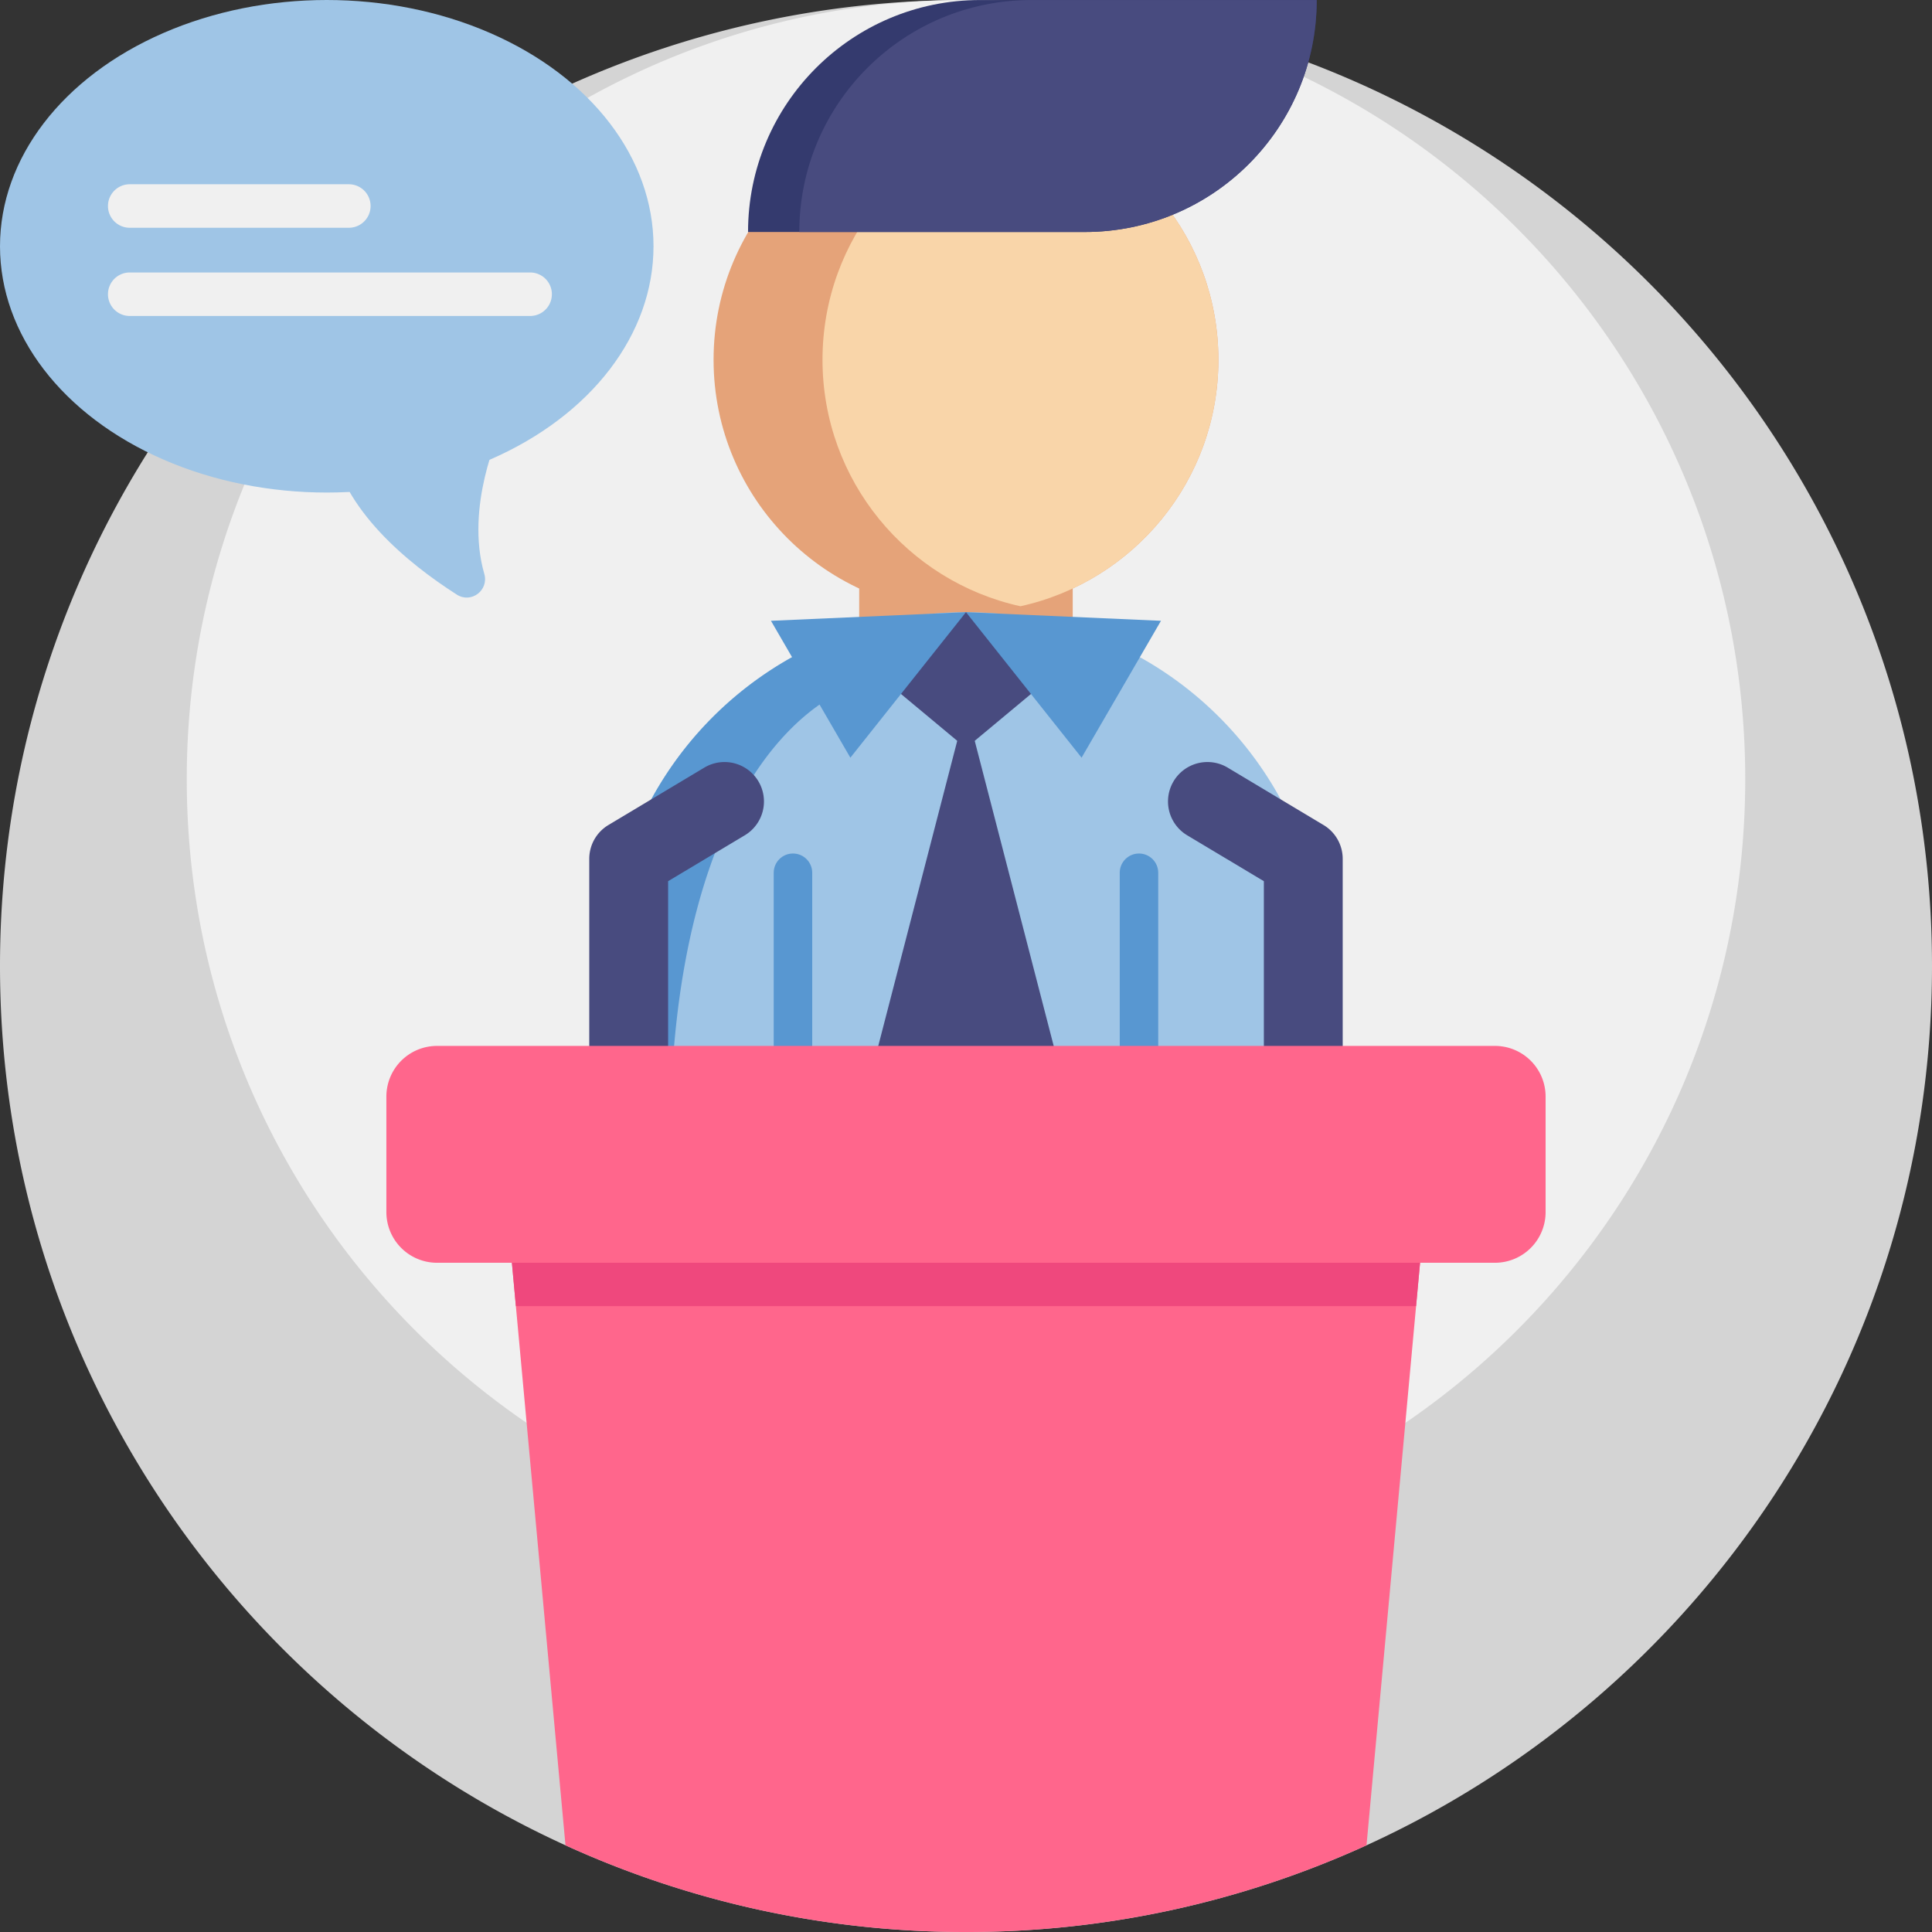 <svg width="102" height="102" viewBox="0 0 102 102" xmlns="http://www.w3.org/2000/svg"><rect x="0" y="0" width="102" height="102" fill="#333333" stroke="none"/><title>Талантливые преподаватели</title><g fill="none" fill-rule="evenodd"><path d="M102 51c0 20.623-12.242 38.387-29.855 46.423A50.809 50.809 0 0 1 51 102a50.809 50.809 0 0 1-21.145-4.577C12.242 89.387 0 71.623 0 51 0 22.833 22.833 0 51 0s51 22.833 51 51z" fill="#D4D4D4"/><path d="M92.14 41.14c0 16.636-9.875 30.966-24.083 37.448A40.988 40.988 0 0 1 51 82.281a40.988 40.988 0 0 1-17.057-3.693C19.735 72.106 9.86 57.776 9.86 41.14 9.86 18.42 28.279 0 51 0s41.14 18.42 41.14 41.14z" fill="#F0F0F0"/><g fill="#E5A379"><path d="M45.361 27.571h11.274V36.1H45.361z"/><path d="M64.325 18.994c0 6.372-4.474 11.699-10.451 13.013-.926.204-1.888.312-2.875.312-7.359 0-13.326-5.967-13.326-13.325C37.673 11.634 43.64 5.67 51 5.67c.987 0 1.95.108 2.875.312 5.977 1.314 10.45 6.64 10.45 13.012z"/></g><path d="M64.325 18.994c0 6.372-4.474 11.699-10.451 13.013-5.978-1.314-10.45-6.641-10.45-13.013 0-6.373 4.472-11.698 10.45-13.012 5.977 1.314 10.45 6.64 10.45 13.012z" fill="#F9D5A9"/><path d="M69.898 51.219v14.83A50.857 50.857 0 0 1 51 69.663a50.83 50.83 0 0 1-18.9-3.618V51.22c0-8.123 5.122-15.046 12.314-17.72A18.833 18.833 0 0 1 51 32.32c10.438 0 18.9 8.46 18.9 18.9z" fill="#9FC5E6"/><path d="M35.5 64.43c.058 1.037.062 1.982.016 2.84-.031-.008-.062-.019-.093-.03a50.445 50.445 0 0 1-3.325-1.194V51.219c0-8.123 5.123-15.046 12.315-17.72l1.35 2.457C40.124 37.69 34.487 46.362 35.5 64.431zm5.348 0h20.814v3.326H40.848z" fill="#5897D1"/><path d="M42.881 64.43v4.305c0 .096-.002.192-.008.286a50.573 50.573 0 0 1-10.775-2.975v-1.615h10.783z" fill="#F2AE5A"/><path d="M42.881 64.43v4.305c0 .096-.002.192-.008.286a50.573 50.573 0 0 1-7.45-1.78v-2.81h7.458z" fill="#F9DF73"/><path d="M69.898 64.43v1.618a50.682 50.682 0 0 1-10.776 2.97 6.294 6.294 0 0 1-.006-.28V64.43h10.782z" fill="#F2AE5A"/><path d="M69.898 64.43v1.618a50.682 50.682 0 0 1-7.458 2.327v-3.944h7.458z" fill="#F9DF73"/><path fill="#484B7F" d="M50.999 39.496l5.814-4.842-5.814-2.335-5.815 2.335z"/><path d="M50.999 32.32l-6.104 7.682-4.192-7.227zm0 0l6.103 7.682 4.192-7.227z" fill="#5897D1"/><path fill="#484B7F" d="M50.999 59.299l4.658-3.975-4.658-17.996-4.658 17.996z"/><path d="M41.865 45.061c.561 0 1.016.455 1.016 1.017V64.43h-2.033V46.078c0-.562.455-1.017 1.017-1.017zm18.268 0c.561 0 1.016.455 1.016 1.017V64.43h-2.033V46.078c0-.562.455-1.017 1.017-1.017z" fill="#5897D1"/><path d="M69.516.002c0 6.762-5.484 12.246-12.246 12.246H39.493C39.493 5.485 44.976.002 51.74.002h17.775z" fill="#343A6E"/><path d="M69.516.002c0 6.762-5.484 12.246-12.246 12.246H42.2C42.2 5.485 47.685.002 54.45.002h15.066z" fill="#484B7F"/><path d="M75.355 62.505l-.593 6.453-2.617 28.464A50.806 50.806 0 0 1 51 102a50.809 50.809 0 0 1-21.145-4.577l-2.619-28.465-.593-6.453h48.712z" fill="#FF668C"/><path d="M68.807 58.342a2.082 2.082 0 0 1-2.082-2.081v-9.739L62.678 44.1a2.081 2.081 0 1 1 2.138-3.573l5.06 3.03a2.082 2.082 0 0 1 1.012 1.785v10.919a2.08 2.08 0 0 1-2.081 2.081zm-35.615 0a2.082 2.082 0 0 1-2.082-2.081V45.342c0-.732.385-1.41 1.013-1.786l5.06-3.029A2.081 2.081 0 1 1 39.32 44.1l-4.047 2.422v9.739a2.08 2.08 0 0 1-2.081 2.081z" fill="#484B7F"/><path fill="#EF487D" d="M75.355 62.505l-.593 6.453H27.236l-.593-6.453z"/><path d="M78.925 66.668H23.074a2.675 2.675 0 0 1-2.675-2.675v-6.098a2.675 2.675 0 0 1 2.675-2.676h55.85a2.675 2.675 0 0 1 2.676 2.676v6.098a2.675 2.675 0 0 1-2.675 2.675z" fill="#FF668C"/><g fill="#9FC5E6"><ellipse cx="17.251" cy="13.002" rx="17.251" ry="13.002"/><path d="M26.396 22.762s-1.859 3.965-.828 7.535c.25.866-.69 1.581-1.45 1.096-2.612-1.67-6.027-4.478-6.639-8.023"/></g><path d="M6.85 12.025h11.567a1.148 1.148 0 1 0 0-2.297H6.849a1.148 1.148 0 1 0 0 2.297zm0 4.657h21.138a1.148 1.148 0 1 0 0-2.297H6.849a1.148 1.148 0 1 0 0 2.297z" fill="#F0F0F0"/></g></svg>